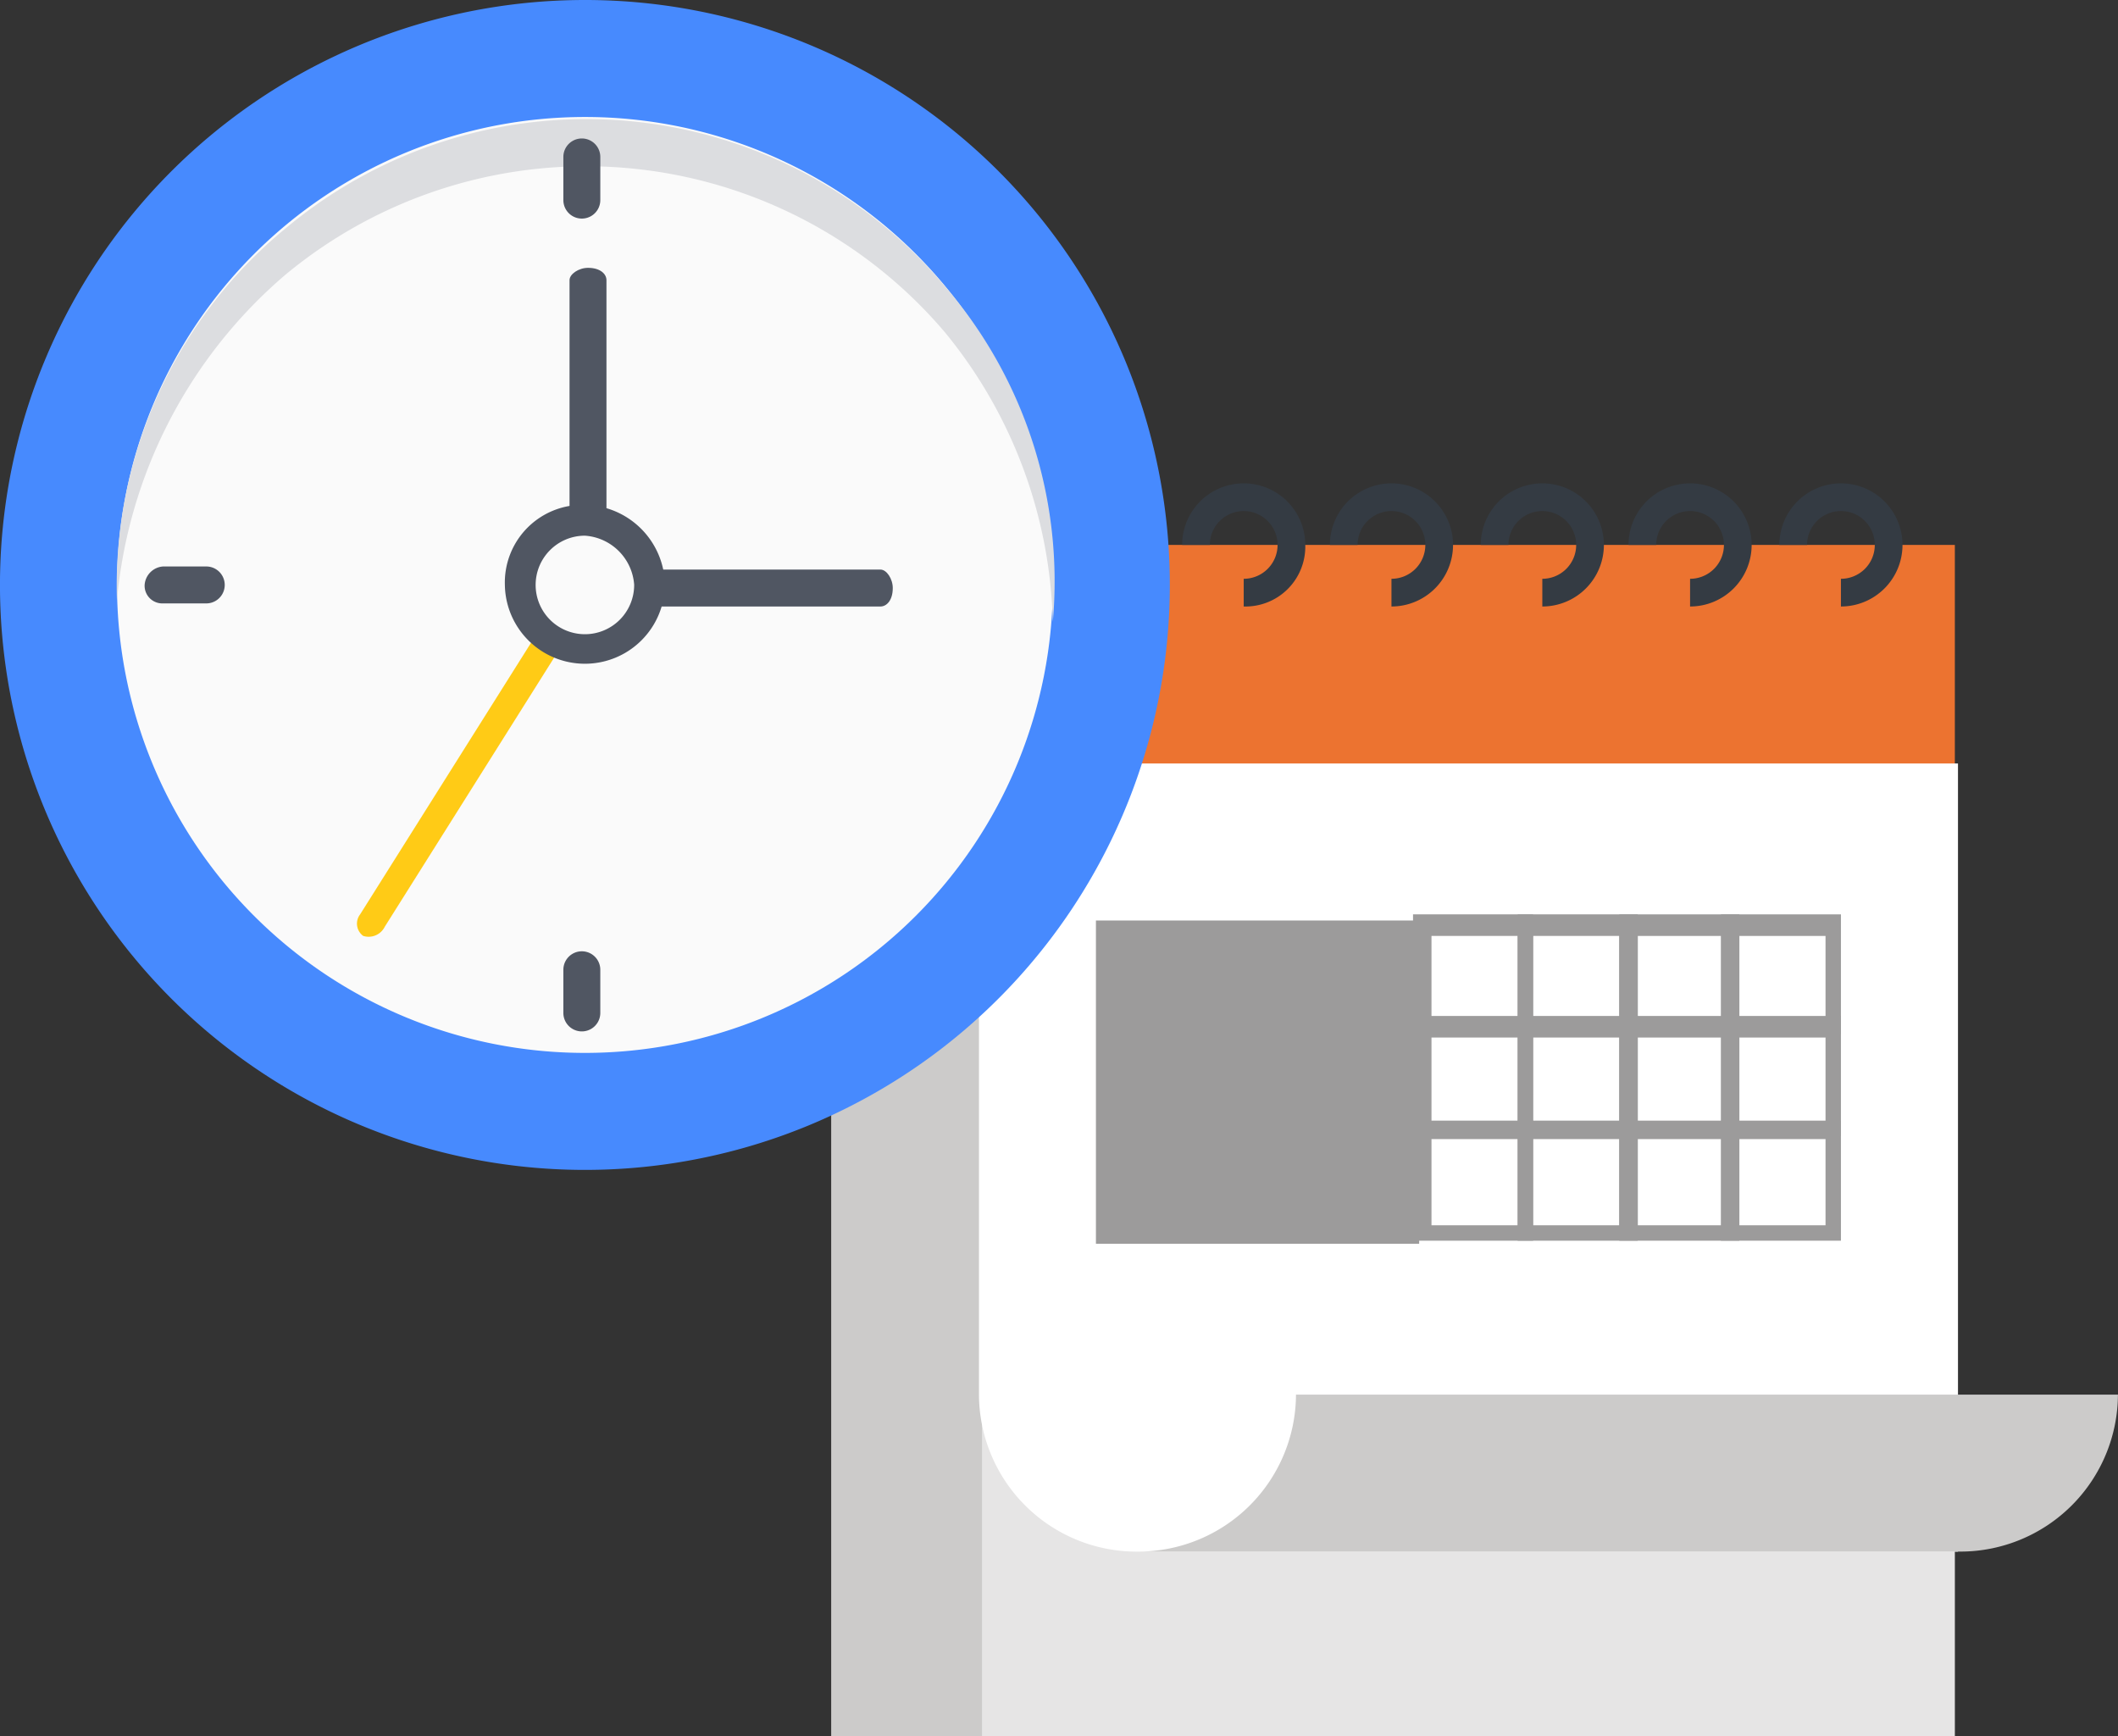 <svg xmlns="http://www.w3.org/2000/svg" xmlns:xlink="http://www.w3.org/1999/xlink" width="107.953" height="88.496" viewBox="0 0 107.953 88.496">
  <rect x="0" y="0" width="107.953" height="88.496" fill="#333333" stroke="none"/>
  <defs>
    <clipPath id="clip-path">
      <rect id="Rectangle_4557" data-name="Rectangle 4557" width="107.953" height="88.496" fill="none"/>
    </clipPath>
  </defs>
  <g id="Group_15338" data-name="Group 15338" transform="translate(-1123.196 -1941.468)">
    <g id="Group_8583" data-name="Group 8583" transform="translate(1123.196 1941.468)">
      <rect id="Rectangle_4552" data-name="Rectangle 4552" width="49.898" height="49.583" transform="translate(49.74 38.913)" fill="#e6e5e5"/>
      <rect id="Rectangle_4553" data-name="Rectangle 4553" width="49.897" height="11.297" transform="translate(49.74 27.773)" fill="#ec7330"/>
      <rect id="Rectangle_4554" data-name="Rectangle 4554" width="7.688" height="49.583" transform="translate(42.365 38.913)" fill="#cccbca"/>
      <rect id="Rectangle_4555" data-name="Rectangle 4555" width="7.688" height="11.297" transform="translate(42.365 27.773)" fill="#e24f3b"/>
      <g id="Group_8582" data-name="Group 8582" transform="translate(0 0)">
        <g id="Group_8581" data-name="Group 8581" clip-path="url(#clip-path)">
          <path id="Path_13379" data-name="Path 13379" d="M81.7,24.8V64.968H39.8a8.036,8.036,0,0,1-8-8V24.8Z" transform="translate(18.097 14.113)" fill="#fff"/>
          <path id="Path_13380" data-name="Path 13380" d="M45,45.3a8.036,8.036,0,0,1-8,8H78.894a8.036,8.036,0,0,0,8-8Z" transform="translate(21.056 25.779)" fill="#cccbca"/>
          <path id="Path_13381" data-name="Path 13381" d="M60.938,21.976V20.564a1.726,1.726,0,1,0-1.726-1.726H57.8a3.138,3.138,0,1,1,3.138,3.138" transform="translate(32.893 8.935)" fill="#343b43"/>
          <path id="Path_13382" data-name="Path 13382" d="M56.038,21.976V20.564a1.726,1.726,0,1,0-1.726-1.726H52.9a3.138,3.138,0,1,1,3.138,3.138" transform="translate(30.104 8.935)" fill="#343b43"/>
          <path id="Path_13383" data-name="Path 13383" d="M51.238,21.976V20.564a1.726,1.726,0,1,0-1.726-1.726H48.1a3.138,3.138,0,1,1,3.138,3.138" transform="translate(27.373 8.935)" fill="#343b43"/>
          <path id="Path_13384" data-name="Path 13384" d="M46.338,21.976V20.564a1.726,1.726,0,1,0-1.726-1.726H43.2a3.138,3.138,0,1,1,3.138,3.138" transform="translate(24.584 8.935)" fill="#343b43"/>
          <path id="Path_13385" data-name="Path 13385" d="M41.538,21.976V20.564a1.726,1.726,0,1,0-1.726-1.726H38.4a3.138,3.138,0,1,1,6.276,0,3.051,3.051,0,0,1-3.138,3.138" transform="translate(21.853 8.935)" fill="#343b43"/>
          <path id="Path_13386" data-name="Path 13386" d="M36.738,21.976V20.564a1.726,1.726,0,1,0-1.726-1.726H33.6a3.138,3.138,0,1,1,3.138,3.138" transform="translate(19.121 8.935)" fill="#343b43"/>
          <rect id="Rectangle_4556" data-name="Rectangle 4556" width="16.475" height="16.475" transform="translate(55.859 46.915)" fill="#9c9b9b"/>
          <path id="Path_13387" data-name="Path 13387" d="M52.019,35.819H45.9V29.7h6.119Zm-5.178-.628h4.393V30.8H46.841Z" transform="translate(26.121 16.902)" fill="#9c9b9b"/>
          <path id="Path_13388" data-name="Path 13388" d="M55.419,35.819H49.3V29.7h6.119Zm-5.335-.628h4.393V30.8H50.085Z" transform="translate(28.056 16.902)" fill="#9c9b9b"/>
          <path id="Path_13389" data-name="Path 13389" d="M58.719,35.819H52.6V29.7h6.119Zm-5.178-.628h4.393V30.8H53.541Z" transform="translate(29.934 16.902)" fill="#9c9b9b"/>
          <path id="Path_13390" data-name="Path 13390" d="M62.019,35.819H55.9V29.7h6.119Zm-5.178-.628h4.393V30.8H56.841Z" transform="translate(31.812 16.902)" fill="#9c9b9b"/>
          <path id="Path_13391" data-name="Path 13391" d="M52.019,39.119H45.9V33h6.119Zm-5.178-.628h4.393V34.1H46.841Z" transform="translate(26.121 18.78)" fill="#9c9b9b"/>
          <path id="Path_13392" data-name="Path 13392" d="M55.419,39.119H49.3V33h6.119Zm-5.335-.628h4.393V34.1H50.085Z" transform="translate(28.056 18.78)" fill="#9c9b9b"/>
          <path id="Path_13393" data-name="Path 13393" d="M58.719,39.119H52.6V33h6.119Zm-5.178-.628h4.393V34.1H53.541Z" transform="translate(29.934 18.78)" fill="#9c9b9b"/>
          <path id="Path_13394" data-name="Path 13394" d="M62.019,39.119H55.9V33h6.119Zm-5.178-.628h4.393V34.1H56.841Z" transform="translate(31.812 18.78)" fill="#9c9b9b"/>
          <path id="Path_13395" data-name="Path 13395" d="M52.019,42.519H45.9V36.4h6.119Zm-5.178-.785h4.393V37.341H46.841Z" transform="translate(26.121 20.715)" fill="#9c9b9b"/>
          <path id="Path_13396" data-name="Path 13396" d="M55.419,42.519H49.3V36.4h6.119Zm-5.335-.785h4.393V37.341H50.085Z" transform="translate(28.056 20.715)" fill="#9c9b9b"/>
          <path id="Path_13397" data-name="Path 13397" d="M58.719,42.519H52.6V36.4h6.119Zm-5.178-.785h4.393V37.341H53.541Z" transform="translate(29.934 20.715)" fill="#9c9b9b"/>
          <path id="Path_13398" data-name="Path 13398" d="M62.019,42.519H55.9V36.4h6.119Zm-5.178-.785h4.393V37.341H56.841Z" transform="translate(31.812 20.715)" fill="#9c9b9b"/>
          <path id="Path_13399" data-name="Path 13399" d="M59.625,29.813A29.813,29.813,0,1,1,29.813,0,29.8,29.8,0,0,1,59.625,29.813" transform="translate(0 0)" fill="#478afe"/>
          <path id="Path_13400" data-name="Path 13400" d="M51.5,27.65A23.85,23.85,0,1,1,27.65,3.8,23.839,23.839,0,0,1,51.5,27.65" transform="translate(2.163 2.163)" fill="#fafafa"/>
          <path id="Path_13401" data-name="Path 13401" d="M12.432,11.767A24,24,0,0,1,46.01,14.748,24.179,24.179,0,0,1,51.5,29.5a23.016,23.016,0,0,0-5.492-17.1A23.87,23.87,0,0,0,12.432,9.413,23.581,23.581,0,0,0,3.8,28.4a24.768,24.768,0,0,1,8.63-16.632" transform="translate(2.16 2.198)" fill="#dcdde0"/>
          <path id="Path_13402" data-name="Path 13402" d="M20.383,20.939c0,.314-.471.628-.941.628-.628,0-.941-.314-.941-.628V9.328c0-.314.471-.628.941-.628.628,0,.941.314.941.628Z" transform="translate(10.528 4.951)" fill="#505662"/>
          <path id="Path_13403" data-name="Path 13403" d="M21.428,20.383c-.314,0-.628-.471-.628-.941,0-.628.314-.941.628-.941H33.039c.314,0,.628.471.628.941,0,.628-.314.941-.628.941Z" transform="translate(11.837 10.528)" fill="#505662"/>
          <path id="Path_13404" data-name="Path 13404" d="M20.549,20.992a.918.918,0,0,1,1.1-.471.775.775,0,0,1,.157,1.1L13.017,35.585a.918.918,0,0,1-1.1.471.775.775,0,0,1-.157-1.1Z" transform="translate(6.596 11.645)" fill="#ffcb16"/>
          <path id="Path_13405" data-name="Path 13405" d="M24.559,20.48a4.08,4.08,0,0,1-8.159,0,3.958,3.958,0,0,1,4.08-4.08,4.152,4.152,0,0,1,4.08,4.08" transform="translate(9.333 9.333)" fill="#505662"/>
          <path id="Path_13406" data-name="Path 13406" d="M22.421,19.911A2.511,2.511,0,1,1,19.911,17.4a2.7,2.7,0,0,1,2.511,2.511" transform="translate(9.902 9.902)" fill="#fafafa"/>
          <path id="Path_13407" data-name="Path 13407" d="M20.183,7.638a.941.941,0,0,1-1.883,0v-2.2a.941.941,0,0,1,1.883,0Z" transform="translate(10.414 2.561)" fill="#505662"/>
          <path id="Path_13408" data-name="Path 13408" d="M20.183,31.841a.941.941,0,0,0-1.883,0v2.2a.941.941,0,0,0,1.883,0Z" transform="translate(10.414 17.585)" fill="#505662"/>
          <path id="Path_13409" data-name="Path 13409" d="M7.838,20.283a.941.941,0,0,0,0-1.883h-2.2a1.012,1.012,0,0,0-.941.941.9.9,0,0,0,.941.941Z" transform="translate(2.675 10.471)" fill="#505662"/>
        </g>
      </g>
    </g>
  </g>
</svg>
